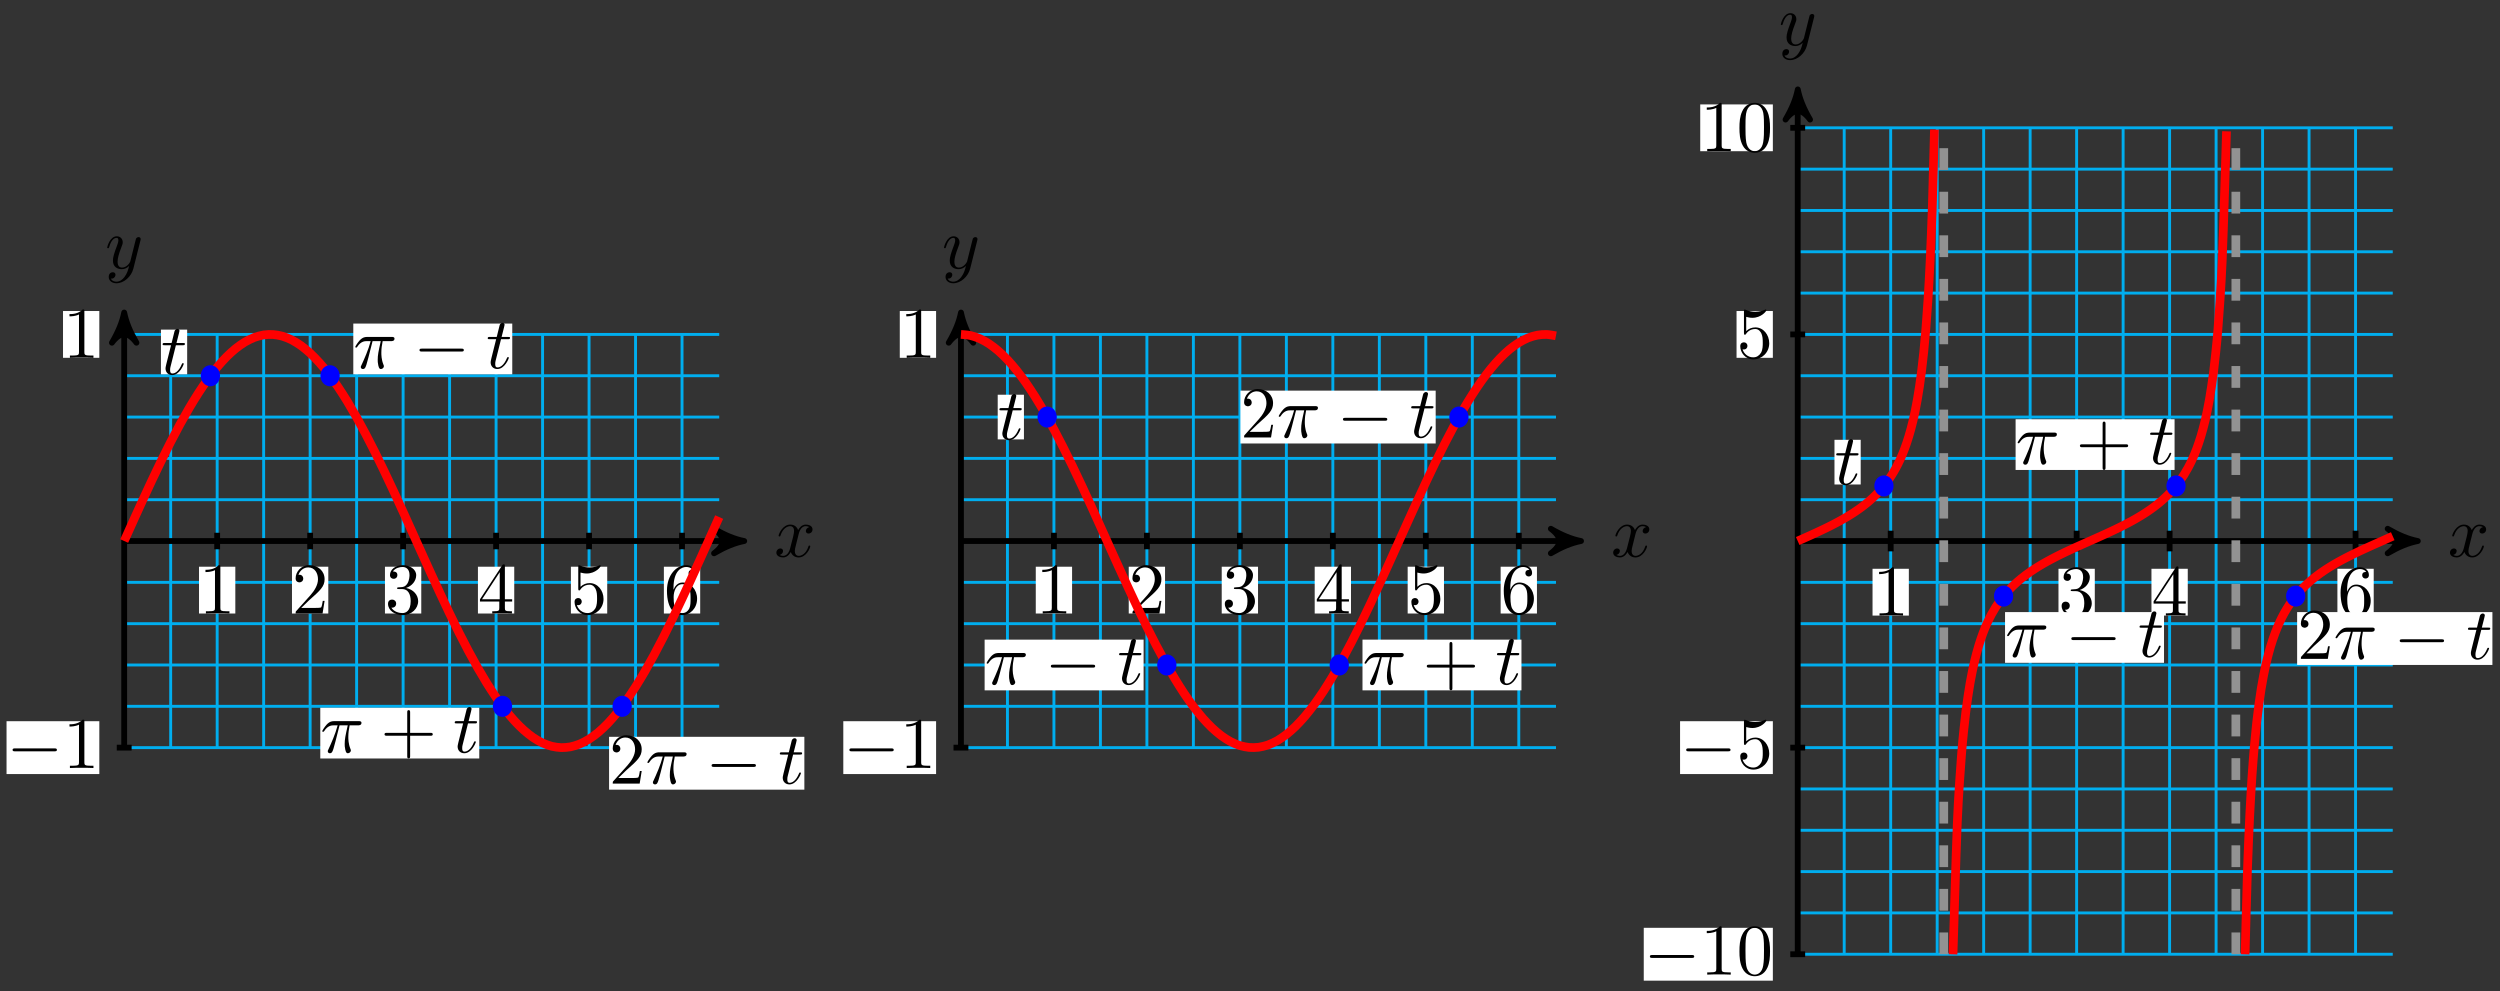 <svg xmlns="http://www.w3.org/2000/svg" xmlns:xlink="http://www.w3.org/1999/xlink" version="1.1" width="343" height="136" viewBox="0 0 343 136">
<rect x="0" y="0" width="343" height="136" fill="#333333" stroke="none"/>
<defs>
<path id="font_1_3" d="M.334 .302C.34 .328 .363 .42 .433 .42 .438 .42 .462 .42 .483 .407 .455 .402 .435 .377 .435 .353 .435 .337 .446 .318 .473 .318 .495 .318 .527 .336 .527 .376 .527 .428 .468 .442 .434 .442 .376 .442 .341 .389 .329 .366 .304 .432 .25 .442 .221 .442 .117 .442 .06 .313 .06 .288 .06 .278 .07 .278 .072 .278 .08 .278 .083 .28 .085 .289 .119 .395 .185 .42 .219 .42 .238 .42 .273 .411 .273 .353 .273 .322 .256 .255 .219 .115 .203 .053 .168 .011 .124 .011 .118 .011 .095 .011 .074 .024 .099 .029 .121 .05 .121 .078 .121 .105 .099 .113 .084 .113 .054 .113 .029 .087 .029 .055 .029 .009 .079-.011 .123-.011 .189-.011 .225 .059 .228 .065 .24 .028 .276-.011 .336-.011 .439-.011 .496 .118 .496 .143 .496 .153 .487 .153 .484 .153 .475 .153 .473 .149 .471 .142 .438 .035 .37 .011 .338 .011 .299 .011 .283 .043 .283 .077 .283 .099 .289 .121 .3 .165L.334 .302Z"/>
<path id="font_1_4" d="M.486 .381C.49 .395 .49 .397 .49 .404 .49 .422 .476 .431 .461 .431 .451 .431 .435 .425 .426 .41 .424 .405 .416 .374 .412 .356 .405 .33 .398 .303 .392 .276L.347 .096C.343 .081 .3 .011 .234 .011 .183 .011 .172 .055 .172 .092 .172 .138 .189 .2 .223 .288 .239 .329 .243 .34 .243 .36 .243 .405 .211 .442 .161 .442 .066 .442 .029 .297 .029 .288 .029 .278 .039 .278 .041 .278 .051 .278 .052 .28 .057 .296 .084 .39 .124 .42 .158 .42 .166 .42 .183 .42 .183 .388 .183 .363 .173 .337 .166 .318 .126 .212 .108 .155 .108 .108 .108 .019 .171-.011 .23-.011 .269-.011 .303 .006 .331 .034 .318-.018 .306-.067 .266-.12 .24-.154 .202-.183 .156-.183 .142-.183 .097-.18 .08-.141 .096-.141 .109-.141 .123-.129 .133-.12 .143-.107 .143-.088 .143-.057 .116-.053 .106-.053 .083-.053 .05-.069 .05-.118 .05-.168 .094-.205 .156-.205 .259-.205 .362-.114 .39-.001L.486 .381Z"/>
<path id="font_2_3" d="M.294 .64C.294 .664 .294 .666 .271 .666 .209 .602 .121 .602 .089 .602V.571C.109 .571 .168 .571 .22 .597V.079C.22 .043 .217 .031 .127 .031H.095V0C.13 .003 .217 .003 .257 .003 .297 .003 .384 .003 .419 0V.031H.387C.297 .031 .294 .042 .294 .079V.64Z"/>
<path id="font_2_4" d="M.127 .077 .233 .18C.389 .318 .449 .372 .449 .472 .449 .586 .359 .666 .237 .666 .124 .666 .05 .574 .05 .485 .05 .429 .1 .429 .103 .429 .12 .429 .155 .441 .155 .482 .155 .508 .137 .534 .102 .534 .094 .534 .092 .534 .089 .533 .112 .598 .166 .635 .224 .635 .315 .635 .358 .554 .358 .472 .358 .392 .308 .313 .253 .251L.061 .037C.05 .026 .05 .024 .05 0H.421L.449 .174H.424C.419 .144 .412 .1 .402 .085 .395 .077 .329 .077 .307 .077H.127Z"/>
<path id="font_2_5" d="M.29 .352C.372 .379 .43 .449 .43 .528 .43 .61 .342 .666 .246 .666 .145 .666 .069 .606 .069 .53 .069 .497 .091 .478 .12 .478 .151 .478 .171 .5 .171 .529 .171 .579 .124 .579 .109 .579 .14 .628 .206 .641 .242 .641 .283 .641 .338 .619 .338 .529 .338 .517 .336 .459 .31 .415 .28 .367 .246 .364 .221 .363 .213 .362 .189 .36 .182 .36 .174 .359 .167 .358 .167 .348 .167 .337 .174 .337 .191 .337H.235C.317 .337 .354 .269 .354 .17 .354 .034 .285 .006 .241 .006 .198 .006 .123 .022 .088 .081 .123 .076 .154 .098 .154 .136 .154 .172 .127 .192 .098 .192 .074 .192 .042 .178 .042 .134 .042 .043 .135-.022 .244-.022 .366-.022 .457 .068 .457 .17 .457 .253 .394 .331 .29 .352Z"/>
<path id="font_2_6" d="M.294 .165V.078C.294 .042 .292 .031 .218 .031H.197V0C.238 .003 .29 .003 .332 .003 .374 .003 .427 .003 .468 0V.031H.447C.373 .031 .371 .042 .371 .078V.165H.471V.196H.371V.651C.371 .671 .371 .677 .355 .677 .346 .677 .343 .677 .335 .665L.028 .196V.165H.294M.3 .196H.056L.3 .569V.196Z"/>
<path id="font_2_7" d="M.449 .2C.449 .319 .367 .419 .259 .419 .211 .419 .168 .403 .132 .368V.564C.152 .558 .185 .551 .217 .551 .34 .551 .41 .642 .41 .655 .41 .661 .407 .666 .4 .666 .399 .666 .397 .666 .392 .663 .372 .654 .323 .634 .256 .634 .216 .634 .17 .641 .123 .662 .115 .665 .113 .665 .111 .665 .101 .665 .101 .657 .101 .641V.344C.101 .326 .101 .318 .115 .318 .122 .318 .124 .321 .128 .327 .139 .343 .176 .397 .257 .397 .309 .397 .334 .351 .342 .333 .358 .296 .36 .257 .36 .207 .36 .172 .36 .112 .336 .07 .312 .031 .275 .006 .229 .006 .156 .006 .099 .058 .082 .117 .085 .116 .088 .115 .099 .115 .132 .115 .149 .14 .149 .164 .149 .188 .132 .213 .099 .213 .085 .213 .05 .206 .05 .16 .05 .074 .119-.022 .231-.022 .347-.022 .449 .073 .449 .2Z"/>
<path id="font_2_8" d="M.132 .328V.352C.132 .605 .256 .641 .307 .641 .331 .641 .373 .635 .395 .601 .38 .601 .34 .601 .34 .556 .34 .525 .364 .51 .386 .51 .402 .51 .432 .519 .432 .558 .432 .618 .388 .666 .305 .666 .177 .666 .042 .537 .042 .316 .042 .049 .158-.022 .251-.022 .362-.022 .457 .072 .457 .204 .457 .331 .368 .427 .257 .427 .189 .427 .152 .376 .132 .328M.251 .006C.188 .006 .158 .066 .152 .081 .134 .128 .134 .208 .134 .226 .134 .304 .166 .404 .256 .404 .272 .404 .318 .404 .349 .342 .367 .305 .367 .254 .367 .205 .367 .157 .367 .107 .35 .071 .32 .011 .274 .006 .251 .006Z"/>
<path id="font_3_1" d="M.659 .23C.676 .23 .694 .23 .694 .25 .694 .27 .676 .27 .659 .27H.118C.101 .27 .083 .27 .083 .25 .083 .23 .101 .23 .118 .23H.659Z"/>
<path id="font_1_2" d="M.206 .4H.3C.32 .4 .33 .4 .33 .42 .33 .431 .32 .431 .302 .431H.214C.25 .572 .255 .592 .255 .598 .255 .615 .243 .625 .226 .625 .223 .625 .195 .624 .186 .589L.147 .431H.053C.033 .431 .023 .431 .023 .412 .023 .4 .031 .4 .051 .4H.139C.067 .116 .063 .099 .063 .081 .063 .027 .101-.011 .155-.011 .257-.011 .314 .135 .314 .143 .314 .153 .306 .153 .302 .153 .293 .153 .292 .15 .287 .139 .244 .035 .191 .011 .157 .011 .136 .011 .126 .024 .126 .057 .126 .081 .128 .088 .132 .105L.206 .4Z"/>
<path id="font_1_1" d="M.265 .373H.378C.345 .225 .336 .182 .336 .115 .336 .1 .336 .073 .344 .039 .354-.005 .365-.011 .38-.011 .4-.011 .421 .007 .421 .027 .421 .033 .421 .035 .415 .049 .386 .121 .386 .186 .386 .214 .386 .267 .393 .321 .404 .373H.518C.531 .373 .567 .373 .567 .407 .567 .431 .546 .431 .527 .431H.192C.17 .431 .132 .431 .088 .384 .053 .345 .027 .299 .027 .294 .027 .293 .027 .284 .039 .284 .047 .284 .049 .288 .055 .296 .104 .373 .162 .373 .182 .373H.239C.207 .252 .153 .131 .111 .04 .103 .025 .103 .023 .103 .016 .103-.003 .119-.011 .132-.011 .162-.011 .17 .017 .182 .054 .196 .1 .196 .102 .209 .152L.265 .373Z"/>
<path id="font_2_1" d="M.409 .23H.688C.702 .23 .721 .23 .721 .25 .721 .27 .702 .27 .688 .27H.409V.55C.409 .564 .409 .583 .389 .583 .369 .583 .369 .564 .369 .55V.27H.089C.075 .27 .056 .27 .056 .25 .056 .23 .075 .23 .089 .23H.369V-.05C.369-.064 .369-.083 .389-.083 .409-.083 .409-.064 .409-.05V.23Z"/>
<path id="font_2_2" d="M.46 .32C.46 .4 .455 .48 .42 .554 .374 .65 .292 .666 .25 .666 .19 .666 .117 .64 .076 .547 .044 .478 .039 .4 .039 .32 .039 .245 .043 .155 .084 .079 .127-.002 .2-.022 .249-.022 .303-.022 .379-.001 .423 .094 .455 .163 .46 .241 .46 .32M.249-0C.21-0 .151 .025 .133 .121 .122 .181 .122 .273 .122 .332 .122 .396 .122 .462 .13 .516 .149 .635 .224 .644 .249 .644 .282 .644 .348 .626 .367 .527 .377 .471 .377 .395 .377 .332 .377 .257 .377 .189 .366 .125 .351 .03 .294-0 .249-0Z"/>
</defs>
<path transform="matrix(1,0,0,-1,17.039,74.229)" stroke-width=".399" stroke-linecap="butt" stroke-miterlimit="10" stroke-linejoin="miter" fill="none" stroke="#00aeef" d="M0-28.346H81.638M0-22.677H81.638M0-17.008H81.638M0-11.339H81.638M0-5.669H81.638M0 0H81.638M0 5.669H81.638M0 11.339H81.638M0 17.008H81.638M0 22.677H81.638M0 28.346H81.638M0-28.347V28.347M6.378-28.347V28.347M12.756-28.347V28.347M19.134-28.347V28.347M25.512-28.347V28.347M31.89-28.347V28.347M38.268-28.347V28.347M44.646-28.347V28.347M51.024-28.347V28.347M57.402-28.347V28.347M63.78-28.347V28.347M70.158-28.347V28.347M76.536-28.347V28.347M81.638 28.347"/>
<path transform="matrix(1,0,0,-1,17.039,74.229)" stroke-width=".797" stroke-linecap="butt" stroke-miterlimit="10" stroke-linejoin="miter" fill="none" stroke="#000000" d="M0 0H84.03"/>
<path transform="matrix(1,0,0,-1,101.074,74.229)" d="M1.036 0C-.259 .259-1.554 .777-3.108 1.684-1.554 .518-1.554-.518-3.108-1.684-1.554-.777-.259-.259 1.036 0Z"/>
<path transform="matrix(1,0,0,-1,101.074,74.229)" stroke-width=".797" stroke-linecap="butt" stroke-linejoin="round" fill="none" stroke="#000000" d="M1.036 0C-.259 .259-1.554 .777-3.108 1.684-1.554 .518-1.554-.518-3.108-1.684-1.554-.777-.259-.259 1.036 0Z"/>
<use data-text="x" xlink:href="#font_1_3" transform="matrix(9.963,0,0,-9.963,106.227,76.374)"/>
<path transform="matrix(1,0,0,-1,17.039,74.229)" stroke-width=".797" stroke-linecap="butt" stroke-miterlimit="10" stroke-linejoin="miter" fill="none" stroke="#000000" d="M0-28.347V30.314"/>
<path transform="matrix(0,-1,-1,-0,17.039,43.915)" d="M1.036 0C-.259 .259-1.554 .777-3.108 1.684-1.554 .518-1.554-.518-3.108-1.684-1.554-.777-.259-.259 1.036 0Z"/>
<path transform="matrix(0,-1,-1,-0,17.039,43.915)" stroke-width=".797" stroke-linecap="butt" stroke-linejoin="round" fill="none" stroke="#000000" d="M1.036 0C-.259 .259-1.554 .777-3.108 1.684-1.554 .518-1.554-.518-3.108-1.684-1.554-.777-.259-.259 1.036 0Z"/>
<use data-text="y" xlink:href="#font_1_4" transform="matrix(9.963,0,0,-9.963,14.418,36.823)"/>
<path transform="matrix(1,0,0,-1,17.039,74.229)" stroke-width=".797" stroke-linecap="butt" stroke-miterlimit="10" stroke-linejoin="miter" fill="none" stroke="#000000" d="M12.756 1.134V-1.134"/>
<path transform="matrix(1,0,0,-1,17.039,74.229)" d="M10.265-9.946H15.247V-3.525H10.265Z" fill="#ffffff"/>
<use data-text="1" xlink:href="#font_2_3" transform="matrix(9.963,0,0,-9.963,27.304,84.175)"/>
<path transform="matrix(1,0,0,-1,17.039,74.229)" stroke-width=".797" stroke-linecap="butt" stroke-miterlimit="10" stroke-linejoin="miter" fill="none" stroke="#000000" d="M25.512 1.134V-1.134"/>
<path transform="matrix(1,0,0,-1,17.039,74.229)" d="M23.021-9.946H28.003V-3.525H23.021Z" fill="#ffffff"/>
<use data-text="2" xlink:href="#font_2_4" transform="matrix(9.963,0,0,-9.963,40.061,84.175)"/>
<path transform="matrix(1,0,0,-1,17.039,74.229)" stroke-width=".797" stroke-linecap="butt" stroke-miterlimit="10" stroke-linejoin="miter" fill="none" stroke="#000000" d="M38.268 1.134V-1.134"/>
<path transform="matrix(1,0,0,-1,17.039,74.229)" d="M35.777-9.946H40.759V-3.525H35.777Z" fill="#ffffff"/>
<use data-text="3" xlink:href="#font_2_5" transform="matrix(9.963,0,0,-9.963,52.818,84.175)"/>
<path transform="matrix(1,0,0,-1,17.039,74.229)" stroke-width=".797" stroke-linecap="butt" stroke-miterlimit="10" stroke-linejoin="miter" fill="none" stroke="#000000" d="M51.024 1.134V-1.134"/>
<path transform="matrix(1,0,0,-1,17.039,74.229)" d="M48.533-9.946H53.515V-3.525H48.533Z" fill="#ffffff"/>
<use data-text="4" xlink:href="#font_2_6" transform="matrix(9.963,0,0,-9.963,65.574,84.175)"/>
<path transform="matrix(1,0,0,-1,17.039,74.229)" stroke-width=".797" stroke-linecap="butt" stroke-miterlimit="10" stroke-linejoin="miter" fill="none" stroke="#000000" d="M63.78 1.134V-1.134"/>
<path transform="matrix(1,0,0,-1,17.039,74.229)" d="M61.289-9.946H66.271V-3.525H61.289Z" fill="#ffffff"/>
<use data-text="5" xlink:href="#font_2_7" transform="matrix(9.963,0,0,-9.963,78.331,84.175)"/>
<path transform="matrix(1,0,0,-1,17.039,74.229)" stroke-width=".797" stroke-linecap="butt" stroke-miterlimit="10" stroke-linejoin="miter" fill="none" stroke="#000000" d="M76.536 1.134V-1.134"/>
<path transform="matrix(1,0,0,-1,17.039,74.229)" d="M74.045-9.946H79.027V-3.525H74.045Z" fill="#ffffff"/>
<use data-text="6" xlink:href="#font_2_8" transform="matrix(9.963,0,0,-9.963,91.088,84.175)"/>
<path transform="matrix(1,0,0,-1,17.039,74.229)" stroke-width=".797" stroke-linecap="butt" stroke-miterlimit="10" stroke-linejoin="miter" fill="none" stroke="#000000" d="M1.02-28.347H-1.02"/>
<path transform="matrix(1,0,0,-1,17.039,74.229)" d="M-16.142-31.972H-3.412V-24.721H-16.142Z" fill="#ffffff"/>
<use data-text="&#x2212;" xlink:href="#font_3_1" transform="matrix(9.963,0,0,-9.963,.896,105.372)"/>
<use data-text="1" xlink:href="#font_2_3" transform="matrix(9.963,0,0,-9.963,8.646,105.372)"/>
<path transform="matrix(1,0,0,-1,17.039,74.229)" stroke-width=".797" stroke-linecap="butt" stroke-miterlimit="10" stroke-linejoin="miter" fill="none" stroke="#000000" d="M1.02 28.347H-1.02"/>
<path transform="matrix(1,0,0,-1,17.039,74.229)" d="M-8.393 25.137H-3.412V31.557H-8.393Z" fill="#ffffff"/>
<use data-text="1" xlink:href="#font_2_3" transform="matrix(9.963,0,0,-9.963,8.646,49.092)"/>
<path transform="matrix(1,0,0,-1,17.039,74.229)" stroke-width="1.196" stroke-linecap="butt" stroke-miterlimit="10" stroke-linejoin="miter" fill="none" stroke="#ff0000" d="M0 0C0 0 .922 2.048 1.275 2.829 1.629 3.61 2.197 4.861 2.551 5.631 2.905 6.4 3.472 7.626 3.826 8.376 4.18 9.126 4.748 10.314 5.102 11.037 5.456 11.761 6.023 12.899 6.377 13.588 6.731 14.277 7.299 15.355 7.653 16.003 8.007 16.652 8.574 17.659 8.928 18.26 9.282 18.86 9.85 19.786 10.204 20.333 10.558 20.88 11.125 21.714 11.479 22.202 11.833 22.69 12.401 23.426 12.755 23.85 13.109 24.275 13.676 24.905 14.03 25.261 14.384 25.617 14.952 26.134 15.306 26.418 15.66 26.703 16.227 27.101 16.581 27.311 16.935 27.521 17.503 27.799 17.857 27.933 18.211 28.067 18.778 28.219 19.132 28.275 19.486 28.33 20.054 28.356 20.408 28.333 20.762 28.311 21.329 28.211 21.683 28.11 22.037 28.009 22.605 27.784 22.959 27.605 23.313 27.427 23.88 27.079 24.234 26.826 24.588 26.572 25.156 26.103 25.51 25.777 25.864 25.45 26.431 24.867 26.785 24.471 27.139 24.075 27.707 23.383 28.061 22.921 28.414 22.459 28.982 21.664 29.336 21.141 29.69 20.618 30.258 19.73 30.612 19.151 30.965 18.572 31.533 17.598 31.887 16.969 32.241 16.34 32.809 15.291 33.162 14.618 33.516 13.946 34.084 12.83 34.438 12.12 34.792 11.41 35.36 10.242 35.713 9.502 36.067 8.762 36.635 7.551 36.989 6.789 37.343 6.026 37.91 4.785 38.264 4.007 38.618 3.23 39.186 1.97 39.54 1.186 39.894 .402 40.461-.863 40.815-1.646 41.169-2.43 41.737-3.687 42.091-4.462 42.445-5.238 43.012-6.475 43.366-7.235 43.72-7.994 44.288-9.199 44.642-9.934 44.996-10.669 45.563-11.831 45.917-12.535 46.271-13.239 46.839-14.345 47.193-15.011 47.547-15.677 48.114-16.715 48.468-17.336 48.822-17.957 49.39-18.917 49.744-19.488 50.098-20.058 50.665-20.932 51.019-21.445 51.373-21.959 51.941-22.737 52.295-23.188 52.649-23.64 53.216-24.314 53.57-24.7 53.924-25.085 54.492-25.649 54.846-25.964 55.2-26.279 55.767-26.729 56.121-26.971 56.475-27.213 57.043-27.541 57.397-27.706 57.751-27.872 58.318-28.077 58.672-28.165 59.026-28.254 59.594-28.333 59.948-28.343 60.302-28.354 60.869-28.307 61.223-28.239 61.577-28.17 62.145-27.996 62.499-27.85 62.852-27.704 63.42-27.407 63.774-27.185 64.128-26.962 64.696-26.544 65.05-26.248 65.403-25.952 65.971-25.416 66.325-25.049 66.679-24.681 67.247-24.033 67.6-23.598 67.954-23.163 68.522-22.411 68.876-21.913 69.23-21.415 69.797-20.565 70.151-20.009 70.505-19.453 71.073-18.514 71.427-17.905 71.781-17.296 72.348-16.277 72.702-15.622 73.056-14.966 73.624-13.878 73.978-13.182 74.332-12.487 74.899-11.34 75.253-10.612 75.607-9.884 76.175-8.688 76.529-7.934 76.883-7.181 77.45-5.95 77.804-5.178 78.158-4.406 78.726-3.153 79.08-2.371 79.434-1.589 80.001-.325 80.355 .46 80.709 1.245 81.631 3.287 81.631 3.287"/>
<path transform="matrix(1,0,0,-1,17.039,74.229)" d="M12.951 22.678C12.951 23.366 12.448 23.925 11.829 23.925 11.209 23.925 10.706 23.366 10.706 22.678 10.706 21.989 11.209 21.43 11.829 21.43 12.448 21.43 12.951 21.989 12.951 22.678ZM11.829 22.678" fill="#0000ff"/>
<path transform="matrix(1,0,0,-1,17.039,74.229)" stroke-width=".399" stroke-linecap="butt" stroke-miterlimit="10" stroke-linejoin="miter" fill="none" stroke="#0000ff" d="M12.951 22.678C12.951 23.366 12.448 23.925 11.829 23.925 11.209 23.925 10.706 23.366 10.706 22.678 10.706 21.989 11.209 21.43 11.829 21.43 12.448 21.43 12.951 21.989 12.951 22.678ZM11.829 22.678"/>
<path transform="matrix(1,0,0,-1,17.039,74.229)" d="M5.043 22.877H8.64V29.005H5.043Z" fill="#ffffff"/>
<use data-text="t" xlink:href="#font_1_2" transform="matrix(9.963,0,0,-9.963,22.082,51.352)"/>
<path transform="matrix(1,0,0,-1,17.039,74.229)" d="M29.368 22.678C29.368 23.366 28.866 23.925 28.246 23.925 27.626 23.925 27.123 23.366 27.123 22.678 27.123 21.989 27.626 21.43 28.246 21.43 28.866 21.43 29.368 21.989 29.368 22.678ZM28.246 22.678" fill="#0000ff"/>
<path transform="matrix(1,0,0,-1,17.039,74.229)" stroke-width=".399" stroke-linecap="butt" stroke-miterlimit="10" stroke-linejoin="miter" fill="none" stroke="#0000ff" d="M29.368 22.678C29.368 23.366 28.866 23.925 28.246 23.925 27.626 23.925 27.123 23.366 27.123 22.678 27.123 21.989 27.626 21.43 28.246 21.43 28.866 21.43 29.368 21.989 29.368 22.678ZM28.246 22.678"/>
<path transform="matrix(1,0,0,-1,17.039,74.229)" d="M31.434 22.877H53.244V29.835H31.434Z" fill="#ffffff"/>
<use data-text="&#x03c0;" xlink:href="#font_1_1" transform="matrix(9.963,0,0,-9.963,48.475,50.522)"/>
<use data-text="&#x2212;" xlink:href="#font_3_1" transform="matrix(9.963,0,0,-9.963,56.725,50.522)"/>
<use data-text="t" xlink:href="#font_1_2" transform="matrix(9.963,0,0,-9.963,66.688,50.522)"/>
<path transform="matrix(1,0,0,-1,17.039,74.229)" d="M53.025-22.678C53.025-21.989 52.523-21.43 51.903-21.43 51.283-21.43 50.78-21.989 50.78-22.678 50.78-23.366 51.283-23.925 51.903-23.925 52.523-23.925 53.025-23.366 53.025-22.678ZM51.903-22.678" fill="#0000ff"/>
<path transform="matrix(1,0,0,-1,17.039,74.229)" stroke-width=".399" stroke-linecap="butt" stroke-miterlimit="10" stroke-linejoin="miter" fill="none" stroke="#0000ff" d="M53.025-22.678C53.025-21.989 52.523-21.43 51.903-21.43 51.283-21.43 50.78-21.989 50.78-22.678 50.78-23.366 51.283-23.925 51.903-23.925 52.523-23.925 53.025-23.366 53.025-22.678ZM51.903-22.678"/>
<path transform="matrix(1,0,0,-1,17.039,74.229)" d="M26.904-29.835H48.715V-22.877H26.904Z" fill="#ffffff"/>
<use data-text="&#x03c0;" xlink:href="#font_1_1" transform="matrix(9.963,0,0,-9.963,43.944,103.235)"/>
<use data-text="+" xlink:href="#font_2_1" transform="matrix(9.963,0,0,-9.963,52.195,103.235)"/>
<use data-text="t" xlink:href="#font_1_2" transform="matrix(9.963,0,0,-9.963,62.158,103.235)"/>
<path transform="matrix(1,0,0,-1,17.039,74.229)" d="M69.442-22.678C69.442-21.989 68.94-21.43 68.32-21.43 67.7-21.43 67.197-21.989 67.197-22.678 67.197-23.366 67.7-23.925 68.32-23.925 68.94-23.925 69.442-23.366 69.442-22.678ZM68.32-22.678" fill="#0000ff"/>
<path transform="matrix(1,0,0,-1,17.039,74.229)" stroke-width=".399" stroke-linecap="butt" stroke-miterlimit="10" stroke-linejoin="miter" fill="none" stroke="#0000ff" d="M69.442-22.678C69.442-21.989 68.94-21.43 68.32-21.43 67.7-21.43 67.197-21.989 67.197-22.678 67.197-23.366 67.7-23.925 68.32-23.925 68.94-23.925 69.442-23.366 69.442-22.678ZM68.32-22.678"/>
<path transform="matrix(1,0,0,-1,17.039,74.229)" d="M66.526-34.113H93.319V-26.862H66.526Z" fill="#ffffff"/>
<use data-text="2" xlink:href="#font_2_4" transform="matrix(9.963,0,0,-9.963,83.568,107.512)"/>
<use data-text="&#x03c0;" xlink:href="#font_1_1" transform="matrix(9.963,0,0,-9.963,88.551,107.512)"/>
<use data-text="&#x2212;" xlink:href="#font_3_1" transform="matrix(9.963,0,0,-9.963,96.801,107.512)"/>
<use data-text="t" xlink:href="#font_1_2" transform="matrix(9.963,0,0,-9.963,106.763,107.512)"/>
<path transform="matrix(1,0,0,-1,17.039,74.229)" stroke-width=".399" stroke-linecap="butt" stroke-miterlimit="10" stroke-linejoin="miter" fill="none" stroke="#00aeef" d="M114.804-28.346H196.442M114.804-22.677H196.442M114.804-17.008H196.442M114.804-11.339H196.442M114.804-5.669H196.442M114.804 0H196.442M114.804 5.669H196.442M114.804 11.339H196.442M114.804 17.008H196.442M114.804 22.677H196.442M114.804 28.346H196.442M121.182-28.347V28.347M127.56-28.347V28.347M133.938-28.347V28.347M140.316-28.347V28.347M146.694-28.347V28.347M153.072-28.347V28.347M159.45-28.347V28.347M165.828-28.347V28.347M172.206-28.347V28.347M178.584-28.347V28.347M184.962-28.347V28.347M191.34-28.347V28.347M196.442 28.347"/>
<path transform="matrix(1,0,0,-1,17.039,74.229)" stroke-width=".797" stroke-linecap="butt" stroke-miterlimit="10" stroke-linejoin="miter" fill="none" stroke="#000000" d="M114.804 0H198.834"/>
<path transform="matrix(1,0,0,-1,215.883,74.229)" d="M1.036 0C-.259 .259-1.554 .777-3.108 1.684-1.554 .518-1.554-.518-3.108-1.684-1.554-.777-.259-.259 1.036 0Z"/>
<path transform="matrix(1,0,0,-1,215.883,74.229)" stroke-width=".797" stroke-linecap="butt" stroke-linejoin="round" fill="none" stroke="#000000" d="M1.036 0C-.259 .259-1.554 .777-3.108 1.684-1.554 .518-1.554-.518-3.108-1.684-1.554-.777-.259-.259 1.036 0Z"/>
<use data-text="x" xlink:href="#font_1_3" transform="matrix(9.963,0,0,-9.963,221.037,76.374)"/>
<path transform="matrix(1,0,0,-1,17.039,74.229)" stroke-width=".797" stroke-linecap="butt" stroke-miterlimit="10" stroke-linejoin="miter" fill="none" stroke="#000000" d="M114.804-28.347V30.314"/>
<path transform="matrix(0,-1,-1,-0,131.848,43.915)" d="M1.036 0C-.259 .259-1.554 .777-3.108 1.684-1.554 .518-1.554-.518-3.108-1.684-1.554-.777-.259-.259 1.036 0Z"/>
<path transform="matrix(0,-1,-1,-0,131.848,43.915)" stroke-width=".797" stroke-linecap="butt" stroke-linejoin="round" fill="none" stroke="#000000" d="M1.036 0C-.259 .259-1.554 .777-3.108 1.684-1.554 .518-1.554-.518-3.108-1.684-1.554-.777-.259-.259 1.036 0Z"/>
<use data-text="y" xlink:href="#font_1_4" transform="matrix(9.963,0,0,-9.963,129.228,36.823)"/>
<path transform="matrix(1,0,0,-1,17.039,74.229)" stroke-width=".797" stroke-linecap="butt" stroke-miterlimit="10" stroke-linejoin="miter" fill="none" stroke="#000000" d="M127.56 1.134V-1.134"/>
<path transform="matrix(1,0,0,-1,17.039,74.229)" d="M125.069-9.946H130.05V-3.525H125.069Z" fill="#ffffff"/>
<use data-text="1" xlink:href="#font_2_3" transform="matrix(9.963,0,0,-9.963,142.114,84.175)"/>
<path transform="matrix(1,0,0,-1,17.039,74.229)" stroke-width=".797" stroke-linecap="butt" stroke-miterlimit="10" stroke-linejoin="miter" fill="none" stroke="#000000" d="M140.316 1.134V-1.134"/>
<path transform="matrix(1,0,0,-1,17.039,74.229)" d="M137.825-9.946H142.806V-3.525H137.825Z" fill="#ffffff"/>
<use data-text="2" xlink:href="#font_2_4" transform="matrix(9.963,0,0,-9.963,154.871,84.175)"/>
<path transform="matrix(1,0,0,-1,17.039,74.229)" stroke-width=".797" stroke-linecap="butt" stroke-miterlimit="10" stroke-linejoin="miter" fill="none" stroke="#000000" d="M153.072 1.134V-1.134"/>
<path transform="matrix(1,0,0,-1,17.039,74.229)" d="M150.581-9.946H155.562V-3.525H150.581Z" fill="#ffffff"/>
<use data-text="3" xlink:href="#font_2_5" transform="matrix(9.963,0,0,-9.963,167.627,84.175)"/>
<path transform="matrix(1,0,0,-1,17.039,74.229)" stroke-width=".797" stroke-linecap="butt" stroke-miterlimit="10" stroke-linejoin="miter" fill="none" stroke="#000000" d="M165.828 1.134V-1.134"/>
<path transform="matrix(1,0,0,-1,17.039,74.229)" d="M163.337-9.946H168.318V-3.525H163.337Z" fill="#ffffff"/>
<use data-text="4" xlink:href="#font_2_6" transform="matrix(9.963,0,0,-9.963,180.384,84.175)"/>
<path transform="matrix(1,0,0,-1,17.039,74.229)" stroke-width=".797" stroke-linecap="butt" stroke-miterlimit="10" stroke-linejoin="miter" fill="none" stroke="#000000" d="M178.584 1.134V-1.134"/>
<path transform="matrix(1,0,0,-1,17.039,74.229)" d="M176.093-9.946H181.074V-3.525H176.093Z" fill="#ffffff"/>
<use data-text="5" xlink:href="#font_2_7" transform="matrix(9.963,0,0,-9.963,193.141,84.175)"/>
<path transform="matrix(1,0,0,-1,17.039,74.229)" stroke-width=".797" stroke-linecap="butt" stroke-miterlimit="10" stroke-linejoin="miter" fill="none" stroke="#000000" d="M191.34 1.134V-1.134"/>
<path transform="matrix(1,0,0,-1,17.039,74.229)" d="M188.849-9.946H193.83V-3.525H188.849Z" fill="#ffffff"/>
<use data-text="6" xlink:href="#font_2_8" transform="matrix(9.963,0,0,-9.963,205.897,84.175)"/>
<path transform="matrix(1,0,0,-1,17.039,74.229)" stroke-width=".797" stroke-linecap="butt" stroke-miterlimit="10" stroke-linejoin="miter" fill="none" stroke="#000000" d="M115.824-28.347H113.783"/>
<path transform="matrix(1,0,0,-1,17.039,74.229)" d="M98.662-31.972H111.392V-24.721H98.662Z" fill="#ffffff"/>
<use data-text="&#x2212;" xlink:href="#font_3_1" transform="matrix(9.963,0,0,-9.963,115.706,105.372)"/>
<use data-text="1" xlink:href="#font_2_3" transform="matrix(9.963,0,0,-9.963,123.455,105.372)"/>
<path transform="matrix(1,0,0,-1,17.039,74.229)" stroke-width=".797" stroke-linecap="butt" stroke-miterlimit="10" stroke-linejoin="miter" fill="none" stroke="#000000" d="M115.824 28.347H113.783"/>
<path transform="matrix(1,0,0,-1,17.039,74.229)" d="M106.411 25.137H111.392V31.557H106.411Z" fill="#ffffff"/>
<use data-text="1" xlink:href="#font_2_3" transform="matrix(9.963,0,0,-9.963,123.455,49.092)"/>
<path transform="matrix(1,0,0,-1,17.039,74.229)" stroke-width="1.196" stroke-linecap="butt" stroke-miterlimit="10" stroke-linejoin="miter" fill="none" stroke="#ff0000" d="M114.804 28.347C114.804 28.347 115.725 28.283 116.079 28.204 116.433 28.125 117.001 27.937 117.355 27.781 117.709 27.625 118.276 27.311 118.63 27.079 118.984 26.848 119.552 26.415 119.906 26.109 120.26 25.803 120.827 25.252 121.181 24.876 121.535 24.499 122.103 23.838 122.457 23.395 122.811 22.952 123.378 22.187 123.732 21.681 124.086 21.175 124.654 20.313 125.008 19.75 125.362 19.187 125.929 18.236 126.283 17.621 126.637 17.006 127.205 15.978 127.559 15.317 127.913 14.656 128.48 13.56 128.834 12.86 129.188 12.161 129.756 11.006 130.11 10.274 130.463 9.542 131.031 8.342 131.385 7.585 131.739 6.829 132.307 5.595 132.661 4.821 133.014 4.047 133.582 2.792 133.936 2.009 134.29 1.226 134.858-.038 135.211-.823 135.565-1.608 136.133-2.868 136.487-3.647 136.841-4.426 137.409-5.67 137.762-6.435 138.116-7.2 138.684-8.416 139.038-9.159 139.392-9.902 139.959-11.077 140.313-11.791 140.667-12.505 141.235-13.627 141.589-14.305 141.943-14.983 142.51-16.042 142.864-16.677 143.218-17.312 143.786-18.296 144.14-18.881 144.494-19.467 145.061-20.366 145.415-20.897 145.769-21.427 146.337-22.235 146.691-22.705 147.045-23.175 147.612-23.881 147.966-24.286 148.32-24.691 148.888-25.287 149.242-25.623 149.596-25.959 150.163-26.442 150.517-26.705 150.871-26.969 151.439-27.333 151.793-27.521 152.147-27.709 152.714-27.95 153.068-28.061 153.422-28.172 153.99-28.288 154.344-28.32 154.698-28.353 155.265-28.343 155.619-28.297 155.973-28.252 156.541-28.116 156.895-27.993 157.249-27.869 157.816-27.607 158.17-27.407 158.524-27.206 159.092-26.823 159.446-26.547 159.8-26.272 160.367-25.77 160.721-25.423 161.075-25.076 161.643-24.461 161.997-24.046 162.351-23.63 162.918-22.907 163.272-22.427 163.626-21.946 164.194-21.123 164.548-20.584 164.901-20.044 165.469-19.13 165.823-18.536 166.177-17.942 166.745-16.945 167.099-16.303 167.452-15.66 168.02-14.59 168.374-13.906 168.728-13.222 169.296-12.09 169.649-11.371 170.003-10.651 170.571-9.469 170.925-8.722 171.279-7.975 171.846-6.754 172.2-5.986 172.554-5.219 173.122-3.971 173.476-3.19 173.83-2.41 174.397-1.148 174.751-.363 175.105 .422 175.673 1.685 176.027 2.467 176.381 3.249 176.948 4.502 177.302 5.274 177.656 6.045 178.224 7.275 178.578 8.028 178.932 8.781 179.499 9.974 179.853 10.701 180.207 11.429 180.775 12.575 181.129 13.269 181.483 13.962 182.05 15.048 182.404 15.702 182.758 16.356 183.326 17.372 183.68 17.979 184.034 18.586 184.601 19.524 184.955 20.078 185.309 20.632 185.877 21.479 186.231 21.975 186.585 22.471 187.152 23.219 187.506 23.652 187.86 24.085 188.428 24.728 188.782 25.093 189.136 25.459 189.703 25.991 190.057 26.285 190.411 26.579 190.979 26.993 191.333 27.212 191.687 27.432 192.254 27.725 192.608 27.868 192.962 28.012 193.53 28.18 193.884 28.246 194.238 28.312 194.805 28.355 195.159 28.342 195.513 28.33 196.435 28.154 196.435 28.154"/>
<path transform="matrix(1,0,0,-1,17.039,74.229)" d="M127.755 17.008C127.755 17.697 127.253 18.256 126.633 18.256 126.013 18.256 125.51 17.697 125.51 17.008 125.51 16.319 126.013 15.761 126.633 15.761 127.253 15.761 127.755 16.319 127.755 17.008ZM126.633 17.008" fill="#0000ff"/>
<path transform="matrix(1,0,0,-1,17.039,74.229)" stroke-width=".399" stroke-linecap="butt" stroke-miterlimit="10" stroke-linejoin="miter" fill="none" stroke="#0000ff" d="M127.755 17.008C127.755 17.697 127.253 18.256 126.633 18.256 126.013 18.256 125.51 17.697 125.51 17.008 125.51 16.319 126.013 15.761 126.633 15.761 127.253 15.761 127.755 16.319 127.755 17.008ZM126.633 17.008"/>
<path transform="matrix(1,0,0,-1,17.039,74.229)" d="M119.847 13.944H123.445V20.072H119.847Z" fill="#ffffff"/>
<use data-text="t" xlink:href="#font_1_2" transform="matrix(9.963,0,0,-9.963,136.892,60.285)"/>
<path transform="matrix(1,0,0,-1,17.039,74.229)" d="M144.172-17.008C144.172-16.319 143.67-15.761 143.05-15.761 142.43-15.761 141.927-16.319 141.927-17.008 141.927-17.697 142.43-18.256 143.05-18.256 143.67-18.256 144.172-17.697 144.172-17.008ZM143.05-17.008" fill="#0000ff"/>
<path transform="matrix(1,0,0,-1,17.039,74.229)" stroke-width=".399" stroke-linecap="butt" stroke-miterlimit="10" stroke-linejoin="miter" fill="none" stroke="#0000ff" d="M144.172-17.008C144.172-16.319 143.67-15.761 143.05-15.761 142.43-15.761 141.927-16.319 141.927-17.008 141.927-17.697 142.43-18.256 143.05-18.256 143.67-18.256 144.172-17.697 144.172-17.008ZM143.05-17.008"/>
<path transform="matrix(1,0,0,-1,17.039,74.229)" d="M118.051-20.487H139.862V-13.529H118.051Z" fill="#ffffff"/>
<use data-text="&#x03c0;" xlink:href="#font_1_1" transform="matrix(9.963,0,0,-9.963,135.096,93.887)"/>
<use data-text="&#x2212;" xlink:href="#font_3_1" transform="matrix(9.963,0,0,-9.963,143.346,93.887)"/>
<use data-text="t" xlink:href="#font_1_2" transform="matrix(9.963,0,0,-9.963,153.31,93.887)"/>
<path transform="matrix(1,0,0,-1,17.039,74.229)" d="M167.829-17.008C167.829-16.319 167.327-15.761 166.707-15.761 166.087-15.761 165.584-16.319 165.584-17.008 165.584-17.697 166.087-18.256 166.707-18.256 167.327-18.256 167.829-17.697 167.829-17.008ZM166.707-17.008" fill="#0000ff"/>
<path transform="matrix(1,0,0,-1,17.039,74.229)" stroke-width=".399" stroke-linecap="butt" stroke-miterlimit="10" stroke-linejoin="miter" fill="none" stroke="#0000ff" d="M167.829-17.008C167.829-16.319 167.327-15.761 166.707-15.761 166.087-15.761 165.584-16.319 165.584-17.008 165.584-17.697 166.087-18.256 166.707-18.256 167.327-18.256 167.829-17.697 167.829-17.008ZM166.707-17.008"/>
<path transform="matrix(1,0,0,-1,17.039,74.229)" d="M169.895-20.487H191.706V-13.529H169.895Z" fill="#ffffff"/>
<use data-text="&#x03c0;" xlink:href="#font_1_1" transform="matrix(9.963,0,0,-9.963,186.942,93.887)"/>
<use data-text="+" xlink:href="#font_2_1" transform="matrix(9.963,0,0,-9.963,195.193,93.887)"/>
<use data-text="t" xlink:href="#font_1_2" transform="matrix(9.963,0,0,-9.963,205.156,93.887)"/>
<path transform="matrix(1,0,0,-1,17.039,74.229)" d="M184.246 17.008C184.246 17.697 183.744 18.256 183.124 18.256 182.504 18.256 182.001 17.697 182.001 17.008 182.001 16.319 182.504 15.761 183.124 15.761 183.744 15.761 184.246 16.319 184.246 17.008ZM183.124 17.008" fill="#0000ff"/>
<path transform="matrix(1,0,0,-1,17.039,74.229)" stroke-width=".399" stroke-linecap="butt" stroke-miterlimit="10" stroke-linejoin="miter" fill="none" stroke="#0000ff" d="M184.246 17.008C184.246 17.697 183.744 18.256 183.124 18.256 182.504 18.256 182.001 17.697 182.001 17.008 182.001 16.319 182.504 15.761 183.124 15.761 183.744 15.761 184.246 16.319 184.246 17.008ZM183.124 17.008"/>
<path transform="matrix(1,0,0,-1,17.039,74.229)" d="M153.144 13.383H179.936V20.634H153.144Z" fill="#ffffff"/>
<use data-text="2" xlink:href="#font_2_4" transform="matrix(9.963,0,0,-9.963,170.191,60.016)"/>
<use data-text="&#x03c0;" xlink:href="#font_1_1" transform="matrix(9.963,0,0,-9.963,175.173,60.016)"/>
<use data-text="&#x2212;" xlink:href="#font_3_1" transform="matrix(9.963,0,0,-9.963,183.423,60.016)"/>
<use data-text="t" xlink:href="#font_1_2" transform="matrix(9.963,0,0,-9.963,193.386,60.016)"/>
<path transform="matrix(1,0,0,-1,17.039,74.229)" stroke-width=".399" stroke-linecap="butt" stroke-miterlimit="10" stroke-linejoin="miter" fill="none" stroke="#00aeef" d="M229.608-56.693H311.246M229.608-51.023H311.246M229.608-45.354H311.246M229.608-39.685H311.246M229.608-34.016H311.246M229.608-28.346H311.246M229.608-22.677H311.246M229.608-17.008H311.246M229.608-11.339H311.246M229.608-5.669H311.246M229.608 0H311.246M229.608 5.669H311.246M229.608 11.339H311.246M229.608 17.008H311.246M229.608 22.677H311.246M229.608 28.346H311.246M229.608 34.016H311.246M229.608 39.685H311.246M229.608 45.354H311.246M229.608 51.023H311.246M229.608 56.693H311.246M235.985-56.694V56.694M242.363-56.694V56.694M248.741-56.694V56.694M255.119-56.694V56.694M261.497-56.694V56.694M267.875-56.694V56.694M274.253-56.694V56.694M280.631-56.694V56.694M287.009-56.694V56.694M293.387-56.694V56.694M299.765-56.694V56.694M306.143-56.694V56.694M311.246 56.694"/>
<path transform="matrix(1,0,0,-1,17.039,74.229)" stroke-width=".797" stroke-linecap="butt" stroke-miterlimit="10" stroke-linejoin="miter" fill="none" stroke="#000000" d="M229.608 0H313.638"/>
<path transform="matrix(1,0,0,-1,330.693,74.229)" d="M1.036 0C-.259 .259-1.554 .777-3.108 1.684-1.554 .518-1.554-.518-3.108-1.684-1.554-.777-.259-.259 1.036 0Z"/>
<path transform="matrix(1,0,0,-1,330.693,74.229)" stroke-width=".797" stroke-linecap="butt" stroke-linejoin="round" fill="none" stroke="#000000" d="M1.036 0C-.259 .259-1.554 .777-3.108 1.684-1.554 .518-1.554-.518-3.108-1.684-1.554-.777-.259-.259 1.036 0Z"/>
<use data-text="x" xlink:href="#font_1_3" transform="matrix(9.963,0,0,-9.963,335.847,76.374)"/>
<path transform="matrix(1,0,0,-1,17.039,74.229)" stroke-width=".797" stroke-linecap="butt" stroke-miterlimit="10" stroke-linejoin="miter" fill="none" stroke="#000000" d="M229.608-56.694V60.928"/>
<path transform="matrix(0,-1,-1,-0,246.658,13.3)" d="M1.036 0C-.259 .259-1.554 .777-3.108 1.684-1.554 .518-1.554-.518-3.108-1.684-1.554-.777-.259-.259 1.036 0Z"/>
<path transform="matrix(0,-1,-1,-0,246.658,13.3)" stroke-width=".797" stroke-linecap="butt" stroke-linejoin="round" fill="none" stroke="#000000" d="M1.036 0C-.259 .259-1.554 .777-3.108 1.684-1.554 .518-1.554-.518-3.108-1.684-1.554-.777-.259-.259 1.036 0Z"/>
<use data-text="y" xlink:href="#font_1_4" transform="matrix(9.963,0,0,-9.963,244.037,6.209)"/>
<path transform="matrix(1,0,0,-1,17.039,74.229)" stroke-width="1.196" stroke-linecap="butt" stroke-dasharray="2.989,2.989" stroke-miterlimit="10" stroke-linejoin="miter" fill="none" stroke="#929292" d="M249.644-56.694V56.694"/>
<path transform="matrix(1,0,0,-1,17.039,74.229)" stroke-width="1.196" stroke-linecap="butt" stroke-dasharray="2.989,2.989" stroke-miterlimit="10" stroke-linejoin="miter" fill="none" stroke="#929292" d="M289.718-56.694V56.694"/>
<path transform="matrix(1,0,0,-1,17.039,74.229)" stroke-width=".797" stroke-linecap="butt" stroke-miterlimit="10" stroke-linejoin="miter" fill="none" stroke="#000000" d="M242.364 1.417V-1.417"/>
<path transform="matrix(1,0,0,-1,17.039,74.229)" d="M239.873-10.229H244.854V-3.808H239.873Z" fill="#ffffff"/>
<use data-text="1" xlink:href="#font_2_3" transform="matrix(9.963,0,0,-9.963,256.924,84.458)"/>
<path transform="matrix(1,0,0,-1,17.039,74.229)" stroke-width=".797" stroke-linecap="butt" stroke-miterlimit="10" stroke-linejoin="miter" fill="none" stroke="#000000" d="M267.876 1.417V-1.417"/>
<path transform="matrix(1,0,0,-1,17.039,74.229)" d="M265.385-10.229H270.366V-3.808H265.385Z" fill="#ffffff"/>
<use data-text="3" xlink:href="#font_2_5" transform="matrix(9.963,0,0,-9.963,282.437,84.458)"/>
<path transform="matrix(1,0,0,-1,17.039,74.229)" stroke-width=".797" stroke-linecap="butt" stroke-miterlimit="10" stroke-linejoin="miter" fill="none" stroke="#000000" d="M280.632 1.417V-1.417"/>
<path transform="matrix(1,0,0,-1,17.039,74.229)" d="M278.141-10.229H283.122V-3.808H278.141Z" fill="#ffffff"/>
<use data-text="4" xlink:href="#font_2_6" transform="matrix(9.963,0,0,-9.963,295.194,84.458)"/>
<path transform="matrix(1,0,0,-1,17.039,74.229)" stroke-width=".797" stroke-linecap="butt" stroke-miterlimit="10" stroke-linejoin="miter" fill="none" stroke="#000000" d="M306.143 1.417V-1.417"/>
<path transform="matrix(1,0,0,-1,17.039,74.229)" d="M303.653-10.229H308.634V-3.808H303.653Z" fill="#ffffff"/>
<use data-text="6" xlink:href="#font_2_8" transform="matrix(9.963,0,0,-9.963,320.707,84.458)"/>
<path transform="matrix(1,0,0,-1,17.039,74.229)" stroke-width=".797" stroke-linecap="butt" stroke-miterlimit="10" stroke-linejoin="miter" fill="none" stroke="#000000" d="M230.628-56.693H228.587"/>
<path transform="matrix(1,0,0,-1,17.039,74.229)" d="M208.484-60.318H226.196V-53.067H208.484Z" fill="#ffffff"/>
<use data-text="&#x2212;" xlink:href="#font_3_1" transform="matrix(9.963,0,0,-9.963,225.533,133.718)"/>
<use data-text="1" xlink:href="#font_2_3" transform="matrix(9.963,0,0,-9.963,233.283,133.718)"/>
<use data-text="0" xlink:href="#font_2_2" transform="matrix(9.963,0,0,-9.963,238.264,133.718)"/>
<path transform="matrix(1,0,0,-1,17.039,74.229)" stroke-width=".797" stroke-linecap="butt" stroke-miterlimit="10" stroke-linejoin="miter" fill="none" stroke="#000000" d="M230.628-28.346H228.587"/>
<path transform="matrix(1,0,0,-1,17.039,74.229)" d="M213.466-31.972H226.196V-24.721H213.466Z" fill="#ffffff"/>
<use data-text="&#x2212;" xlink:href="#font_3_1" transform="matrix(9.963,0,0,-9.963,230.516,105.371)"/>
<use data-text="5" xlink:href="#font_2_7" transform="matrix(9.963,0,0,-9.963,238.265,105.371)"/>
<path transform="matrix(1,0,0,-1,17.039,74.229)" stroke-width=".797" stroke-linecap="butt" stroke-miterlimit="10" stroke-linejoin="miter" fill="none" stroke="#000000" d="M230.628 28.346H228.587"/>
<path transform="matrix(1,0,0,-1,17.039,74.229)" d="M221.215 25.136H226.196V31.557H221.215Z" fill="#ffffff"/>
<use data-text="5" xlink:href="#font_2_7" transform="matrix(9.963,0,0,-9.963,238.265,49.093)"/>
<path transform="matrix(1,0,0,-1,17.039,74.229)" stroke-width=".797" stroke-linecap="butt" stroke-miterlimit="10" stroke-linejoin="miter" fill="none" stroke="#000000" d="M230.628 56.693H228.587"/>
<path transform="matrix(1,0,0,-1,17.039,74.229)" d="M216.233 53.483H226.196V59.903H216.233Z" fill="#ffffff"/>
<use data-text="1" xlink:href="#font_2_3" transform="matrix(9.963,0,0,-9.963,233.283,20.745)"/>
<use data-text="0" xlink:href="#font_2_2" transform="matrix(9.963,0,0,-9.963,238.264,20.745)"/>
<path transform="matrix(1,0,0,-1,17.039,74.229)" stroke-width="1.196" stroke-linecap="butt" stroke-miterlimit="10" stroke-linejoin="miter" fill="none" stroke="#ff0000" d="M229.608 0C229.608 0 229.819 .094 229.901 .13 229.982 .166 230.113 .224 230.194 .26 230.275 .297 230.406 .355 230.487 .391 230.568 .427 230.699 .486 230.78 .522 230.861 .559 230.992 .617 231.073 .654 231.155 .691 231.285 .75 231.366 .786 231.448 .823 231.578 .882 231.659 .92 231.741 .957 231.871 1.016 231.953 1.054 232.034 1.091 232.164 1.151 232.246 1.189 232.327 1.227 232.458 1.288 232.539 1.326 232.62 1.364 232.751 1.425 232.832 1.464 232.913 1.502 233.044 1.565 233.125 1.604 233.206 1.643 233.337 1.706 233.418 1.745 233.5 1.785 233.63 1.849 233.711 1.889 233.793 1.93 233.923 1.994 234.005 2.035 234.086 2.076 234.216 2.142 234.298 2.183 234.379 2.225 234.509 2.292 234.591 2.334 234.672 2.377 234.803 2.445 234.884 2.488 234.965 2.531 235.096 2.601 235.177 2.645 235.258 2.689 235.389 2.76 235.47 2.805 235.552 2.85 235.682 2.924 235.763 2.97 235.845 3.016 235.975 3.09 236.056 3.138 236.138 3.185 236.268 3.262 236.35 3.31 236.431 3.359 236.561 3.438 236.643 3.488 236.724 3.537 236.854 3.618 236.936 3.67 237.017 3.721 237.148 3.804 237.229 3.857 237.31 3.91 237.441 3.996 237.522 4.051 237.603 4.106 237.734 4.194 237.815 4.251 237.897 4.307 238.027 4.4 238.108 4.458 238.19 4.517 238.32 4.612 238.401 4.673 238.483 4.734 238.613 4.833 238.695 4.896 238.776 4.959 238.906 5.062 238.988 5.128 239.069 5.194 239.2 5.302 239.281 5.37 239.362 5.439 239.493 5.551 239.574 5.623 239.655 5.695 239.786 5.812 239.867 5.888 239.948 5.963 240.079 6.086 240.16 6.165 240.242 6.244 240.372 6.373 240.453 6.456 240.535 6.54 240.665 6.677 240.746 6.764 240.828 6.852 240.958 6.997 241.04 7.089 241.121 7.182 241.251 7.334 241.333 7.433 241.414 7.531 241.545 7.694 241.626 7.799 241.707 7.903 241.838 8.076 241.919 8.187 242 8.299 242.131 8.484 242.212 8.604 242.293 8.723 242.424 8.921 242.505 9.049 242.587 9.178 242.717 9.391 242.798 9.529 242.88 9.668 243.01 9.897 243.092 10.047 243.173 10.196 243.303 10.446 243.385 10.609 243.466 10.772 243.596 11.044 243.678 11.223 243.759 11.401 243.89 11.698 243.971 11.894 244.052 12.09 244.183 12.418 244.264 12.634 244.345 12.85 244.476 13.212 244.557 13.453 244.638 13.693 244.769 14.098 244.85 14.368 244.932 14.637 245.062 15.091 245.143 15.395 245.225 15.699 245.355 16.211 245.437 16.557 245.518 16.903 245.648 17.489 245.73 17.888 245.811 18.287 245.941 18.965 246.023 19.429 246.104 19.893 246.235 20.684 246.316 21.232 246.397 21.779 246.528 22.717 246.609 23.373 246.69 24.03 246.821 25.16 246.902 25.964 246.984 26.767 247.114 28.154 247.195 29.161 247.277 30.169 247.407 31.923 247.488 33.225 247.57 34.526 247.7 36.795 247.782 38.544 247.863 40.294 247.993 43.346 248.075 45.832 248.156 48.317 248.368 56.457 248.368 56.457"/>
<path transform="matrix(1,0,0,-1,17.039,74.229)" stroke-width="1.196" stroke-linecap="butt" stroke-miterlimit="10" stroke-linejoin="miter" fill="none" stroke="#ff0000" d="M250.916-56.709C250.916-56.709 251.339-42.475 251.502-38.662 251.665-34.849 251.926-31.346 252.088-29.23 252.251-27.115 252.512-24.774 252.675-23.418 252.837-22.062 253.098-20.409 253.261-19.461 253.424-18.512 253.685-17.284 253.847-16.58 254.01-15.876 254.271-14.932 254.433-14.387 254.596-13.841 254.857-13.085 255.02-12.648 255.182-12.211 255.443-11.594 255.606-11.235 255.769-10.875 256.03-10.359 256.192-10.057 256.355-9.755 256.616-9.317 256.778-9.058 256.941-8.8 257.202-8.419 257.365-8.195 257.527-7.97 257.788-7.637 257.951-7.439 258.114-7.242 258.375-6.946 258.537-6.77 258.7-6.594 258.961-6.329 259.123-6.171 259.286-6.012 259.547-5.772 259.71-5.628 259.872-5.484 260.133-5.265 260.296-5.133 260.459-5.001 260.72-4.799 260.882-4.677 261.045-4.556 261.306-4.368 261.469-4.255 261.631-4.142 261.892-3.967 262.055-3.861 262.217-3.755 262.478-3.591 262.641-3.491 262.804-3.391 263.065-3.236 263.227-3.141 263.39-3.046 263.651-2.899 263.814-2.808 263.976-2.718 264.237-2.577 264.4-2.491 264.562-2.405 264.823-2.269 264.986-2.186 265.149-2.103 265.41-1.972 265.572-1.892 265.735-1.812 265.996-1.685 266.159-1.606 266.321-1.528 266.582-1.405 266.745-1.328 266.908-1.252 267.168-1.131 267.331-1.056 267.494-.981 267.755-.863 267.917-.789 268.08-.715 268.341-.598 268.504-.525 268.666-.452 268.927-.335 269.09-.263 269.253-.19 269.513-.074 269.676-.002 269.839 .07 270.1 .185 270.262 .258 270.425 .33 270.686 .447 270.849 .52 271.011 .593 271.272 .71 271.435 .784 271.598 .857 271.858 .976 272.021 1.051 272.184 1.126 272.445 1.247 272.607 1.323 272.77 1.399 273.031 1.523 273.194 1.601 273.356 1.679 273.617 1.806 273.78 1.886 273.943 1.967 274.204 2.097 274.366 2.18 274.529 2.264 274.79 2.399 274.952 2.485 275.115 2.572 275.376 2.712 275.539 2.802 275.701 2.892 275.962 3.04 276.125 3.135 276.288 3.229 276.549 3.384 276.711 3.484 276.874 3.584 277.135 3.748 277.298 3.853 277.46 3.959 277.721 4.134 277.884 4.247 278.046 4.36 278.307 4.547 278.47 4.669 278.633 4.79 278.894 4.992 279.056 5.124 279.219 5.256 279.48 5.474 279.643 5.618 279.805 5.762 280.066 6.002 280.229 6.16 280.391 6.318 280.652 6.582 280.815 6.758 280.978 6.934 281.239 7.229 281.401 7.426 281.564 7.624 281.825 7.956 281.988 8.18 282.15 8.404 282.411 8.783 282.574 9.04 282.736 9.298 282.997 9.736 283.16 10.037 283.323 10.338 283.584 10.852 283.746 11.211 283.909 11.569 284.17 12.184 284.333 12.619 284.495 13.055 284.756 13.806 284.919 14.349 285.082 14.892 285.342 15.833 285.505 16.534 285.668 17.234 285.929 18.454 286.091 19.398 286.254 20.341 286.515 21.986 286.678 23.331 286.84 24.677 287.101 27 287.264 29.095 287.427 31.19 287.687 34.666 287.85 38.429 288.013 42.191 288.436 56.213 288.436 56.213"/>
<path transform="matrix(1,0,0,-1,17.039,74.229)" stroke-width="1.196" stroke-linecap="butt" stroke-miterlimit="10" stroke-linejoin="miter" fill="none" stroke="#ff0000" d="M290.99-56.709C290.99-56.709 291.219-47.955 291.306-45.317 291.394-42.68 291.535-39.514 291.623-37.7 291.711-35.885 291.852-33.568 291.939-32.24 292.027-30.912 292.168-29.143 292.256-28.127 292.344-27.111 292.485-25.722 292.572-24.92 292.66-24.117 292.801-22.994 292.889-22.342 292.977-21.691 293.118-20.764 293.205-20.224 293.293-19.684 293.434-18.904 293.522-18.449 293.61-17.993 293.75-17.329 293.838-16.94 293.926-16.55 294.067-15.979 294.155-15.641 294.243-15.304 294.383-14.803 294.471-14.507 294.559-14.211 294.7-13.77 294.788-13.508 294.876-13.246 295.016-12.854 295.104-12.621 295.192-12.387 295.333-12.036 295.421-11.826 295.509-11.617 295.649-11.3 295.737-11.111 295.825-10.922 295.966-10.633 296.054-10.461 296.141-10.288 296.282-10.025 296.37-9.868 296.458-9.71 296.599-9.47 296.687-9.326 296.774-9.181 296.915-8.958 297.003-8.825 297.091-8.691 297.232-8.485 297.32-8.361 297.407-8.237 297.548-8.046 297.636-7.93 297.724-7.815 297.865-7.636 297.953-7.528 298.04-7.42 298.181-7.253 298.269-7.152 298.357-7.05 298.498-6.893 298.586-6.798 298.673-6.703 298.814-6.555 298.902-6.465 298.99-6.375 299.131-6.235 299.219-6.15 299.306-6.065 299.447-5.933 299.535-5.852 299.623-5.772 299.764-5.645 299.851-5.568 299.939-5.492 300.08-5.372 300.168-5.299 300.256-5.226 300.397-5.111 300.484-5.041 300.572-4.971 300.713-4.862 300.801-4.795 300.889-4.728 301.03-4.622 301.117-4.558 301.205-4.494 301.346-4.393 301.434-4.331 301.522-4.269 301.663-4.172 301.75-4.112 301.838-4.052 301.979-3.959 302.067-3.901 302.155-3.844 302.296-3.753 302.383-3.697 302.471-3.642 302.612-3.554 302.7-3.5 302.788-3.446 302.929-3.361 303.016-3.309 303.104-3.257 303.245-3.174 303.333-3.123 303.421-3.072 303.562-2.992 303.649-2.942 303.737-2.893 303.878-2.814 303.966-2.766 304.054-2.717 304.194-2.641 304.282-2.593 304.37-2.546 304.511-2.471 304.599-2.425 304.687-2.379 304.827-2.306 304.915-2.26 305.003-2.215 305.144-2.144 305.232-2.099 305.32-2.055 305.46-1.984 305.548-1.94 305.636-1.897 305.777-1.828 305.865-1.785 305.953-1.742 306.093-1.673 306.181-1.631 306.269-1.589 306.41-1.521 306.498-1.48 306.586-1.438 306.726-1.372 306.814-1.33 306.902-1.289 307.043-1.224 307.131-1.183 307.218-1.142 307.359-1.077 307.447-1.037 307.535-.996 307.676-.932 307.764-.892 307.851-.852 307.992-.788 308.08-.749 308.168-.709 308.309-.645 308.397-.606 308.484-.567 308.625-.503 308.713-.464 308.801-.425 308.942-.362 309.03-.323 309.117-.283 309.258-.221 309.346-.182 309.434-.143 309.575-.08 309.663-.041 309.75-.002 309.891 .06 309.979 .099 310.067 .138 310.208 .201 310.296 .24 310.383 .279 310.524 .341 310.612 .381 310.7 .42 310.841 .483 310.928 .522 311.016 .561 311.245 .664 311.245 .664"/>
<path transform="matrix(1,0,0,-1,17.039,74.229)" d="M242.559 7.559C242.559 8.248 242.057 8.806 241.437 8.806 240.817 8.806 240.314 8.248 240.314 7.559 240.314 6.87 240.817 6.312 241.437 6.312 242.057 6.312 242.559 6.87 242.559 7.559ZM241.437 7.559" fill="#0000ff"/>
<path transform="matrix(1,0,0,-1,17.039,74.229)" stroke-width=".399" stroke-linecap="butt" stroke-miterlimit="10" stroke-linejoin="miter" fill="none" stroke="#0000ff" d="M242.559 7.559C242.559 8.248 242.057 8.806 241.437 8.806 240.817 8.806 240.314 8.248 240.314 7.559 240.314 6.87 240.817 6.312 241.437 6.312 242.057 6.312 242.559 6.87 242.559 7.559ZM241.437 7.559"/>
<path transform="matrix(1,0,0,-1,17.039,74.229)" d="M234.651 7.758H238.249V13.886H234.651Z" fill="#ffffff"/>
<use data-text="t" xlink:href="#font_1_2" transform="matrix(9.963,0,0,-9.963,251.702,66.471)"/>
<path transform="matrix(1,0,0,-1,17.039,74.229)" d="M258.976-7.559C258.976-6.87 258.474-6.312 257.854-6.312 257.234-6.312 256.731-6.87 256.731-7.559 256.731-8.248 257.234-8.806 257.854-8.806 258.474-8.806 258.976-8.248 258.976-7.559ZM257.854-7.559" fill="#0000ff"/>
<path transform="matrix(1,0,0,-1,17.039,74.229)" stroke-width=".399" stroke-linecap="butt" stroke-miterlimit="10" stroke-linejoin="miter" fill="none" stroke="#0000ff" d="M258.976-7.559C258.976-6.87 258.474-6.312 257.854-6.312 257.234-6.312 256.731-6.87 256.731-7.559 256.731-8.248 257.234-8.806 257.854-8.806 258.474-8.806 258.976-8.248 258.976-7.559ZM257.854-7.559"/>
<path transform="matrix(1,0,0,-1,17.039,74.229)" d="M258.053-16.709H279.864V-9.751H258.053Z" fill="#ffffff"/>
<use data-text="&#x03c0;" xlink:href="#font_1_1" transform="matrix(9.963,0,0,-9.963,275.105,90.109)"/>
<use data-text="&#x2212;" xlink:href="#font_3_1" transform="matrix(9.963,0,0,-9.963,283.355,90.109)"/>
<use data-text="t" xlink:href="#font_1_2" transform="matrix(9.963,0,0,-9.963,293.319,90.109)"/>
<path transform="matrix(1,0,0,-1,17.039,74.229)" d="M282.633 7.559C282.633 8.248 282.131 8.806 281.511 8.806 280.891 8.806 280.389 8.248 280.389 7.559 280.389 6.87 280.891 6.312 281.511 6.312 282.131 6.312 282.633 6.87 282.633 7.559ZM281.511 7.559" fill="#0000ff"/>
<path transform="matrix(1,0,0,-1,17.039,74.229)" stroke-width=".399" stroke-linecap="butt" stroke-miterlimit="10" stroke-linejoin="miter" fill="none" stroke="#0000ff" d="M282.633 7.559C282.633 8.248 282.131 8.806 281.511 8.806 280.891 8.806 280.389 8.248 280.389 7.559 280.389 6.87 280.891 6.312 281.511 6.312 282.131 6.312 282.633 6.87 282.633 7.559ZM281.511 7.559"/>
<path transform="matrix(1,0,0,-1,17.039,74.229)" d="M259.501 9.751H281.312V16.709H259.501Z" fill="#ffffff"/>
<use data-text="&#x03c0;" xlink:href="#font_1_1" transform="matrix(9.963,0,0,-9.963,276.553,63.648)"/>
<use data-text="+" xlink:href="#font_2_1" transform="matrix(9.963,0,0,-9.963,284.803,63.648)"/>
<use data-text="t" xlink:href="#font_1_2" transform="matrix(9.963,0,0,-9.963,294.767,63.648)"/>
<path transform="matrix(1,0,0,-1,17.039,74.229)" d="M299.05-7.559C299.05-6.87 298.548-6.312 297.928-6.312 297.308-6.312 296.806-6.87 296.806-7.559 296.806-8.248 297.308-8.806 297.928-8.806 298.548-8.806 299.05-8.248 299.05-7.559ZM297.928-7.559" fill="#0000ff"/>
<path transform="matrix(1,0,0,-1,17.039,74.229)" stroke-width=".399" stroke-linecap="butt" stroke-miterlimit="10" stroke-linejoin="miter" fill="none" stroke="#0000ff" d="M299.05-7.559C299.05-6.87 298.548-6.312 297.928-6.312 297.308-6.312 296.806-6.87 296.806-7.559 296.806-8.248 297.308-8.806 297.928-8.806 298.548-8.806 299.05-8.248 299.05-7.559ZM297.928-7.559"/>
<path transform="matrix(1,0,0,-1,17.039,74.229)" d="M298.127-17.002H324.919V-9.751H298.127Z" fill="#ffffff"/>
<use data-text="2" xlink:href="#font_2_4" transform="matrix(9.963,0,0,-9.963,315.181,90.401)"/>
<use data-text="&#x03c0;" xlink:href="#font_1_1" transform="matrix(9.963,0,0,-9.963,320.163,90.401)"/>
<use data-text="&#x2212;" xlink:href="#font_3_1" transform="matrix(9.963,0,0,-9.963,328.413,90.401)"/>
<use data-text="t" xlink:href="#font_1_2" transform="matrix(9.963,0,0,-9.963,338.376,90.401)"/>
</svg>
